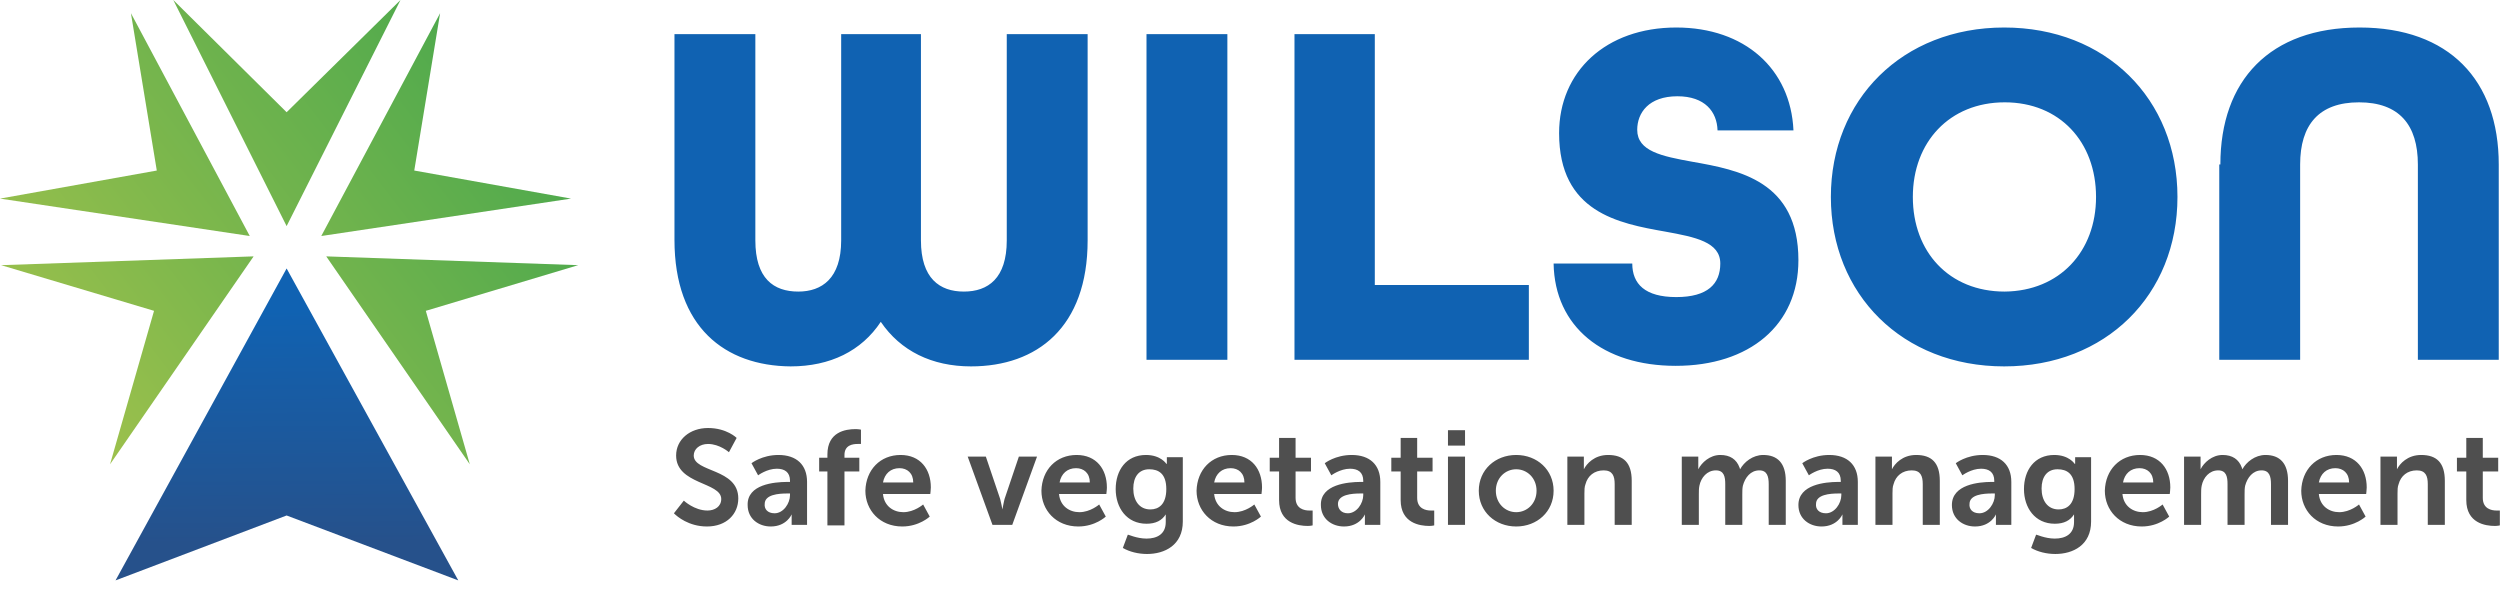 <?xml version="1.0" encoding="UTF-8"?>
<svg width="250px" height="59px" viewBox="0 0 250 59" version="1.1" xmlns="http://www.w3.org/2000/svg" xmlns:xlink="http://www.w3.org/1999/xlink">
    <title>wilson-logo</title>
    <defs>
        <linearGradient x1="49.277%" y1="13.216%" x2="49.937%" y2="87.933%" id="linearGradient-1">
            <stop stop-color="#1062B2" offset="0%"></stop>
            <stop stop-color="#26518B" offset="100%"></stop>
        </linearGradient>
        <linearGradient x1="-130.199%" y1="168.847%" x2="135.512%" y2="-34.679%" id="linearGradient-2">
            <stop stop-color="#AFC64C" offset="0%"></stop>
            <stop stop-color="#43A64D" offset="100%"></stop>
        </linearGradient>
        <linearGradient x1="-137.982%" y1="188.812%" x2="103.733%" y2="22.845%" id="linearGradient-3">
            <stop stop-color="#AFC64C" offset="0%"></stop>
            <stop stop-color="#43A64D" offset="100%"></stop>
        </linearGradient>
        <linearGradient x1="-52.712%" y1="138.553%" x2="189.003%" y2="-27.414%" id="linearGradient-4">
            <stop stop-color="#AFC64C" offset="0%"></stop>
            <stop stop-color="#43A64D" offset="99.96%"></stop>
        </linearGradient>
        <linearGradient x1="-26.532%" y1="81.841%" x2="212.55%" y2="-69.705%" id="linearGradient-5">
            <stop stop-color="#AFC64C" offset="0%"></stop>
            <stop stop-color="#43A64D" offset="100%"></stop>
        </linearGradient>
        <linearGradient x1="-105.906%" y1="135.297%" x2="133.698%" y2="-16.912%" id="linearGradient-6">
            <stop stop-color="#AFC64C" offset="0%"></stop>
            <stop stop-color="#43A64D" offset="100%"></stop>
        </linearGradient>
    </defs>
    <g id="Page-1" stroke="none" stroke-width="1" fill="none" fill-rule="evenodd">
        <g id="03-Individual-Team-Profile" transform="translate(-167, -21)" fill-rule="nonzero">
            <g id="Header" transform="translate(0, 5)">
                <g id="wilson-logo" transform="translate(167, 16)">
                    <path d="M114.595,45.497 C116.08,45.497 116.63,46.377 116.63,46.377 L116.685,46.377 L116.685,45.717 L118.281,45.717 L118.281,52.153 C118.281,54.519 116.465,55.399 114.705,55.399 C113.824,55.399 112.944,55.179 112.284,54.794 L112.779,53.474 C112.779,53.419 113.659,53.859 114.65,53.859 C115.695,53.859 116.575,53.419 116.575,52.208 L116.575,51.438 C116.19,52.043 115.585,52.374 114.65,52.374 C112.669,52.374 111.569,50.778 111.569,48.908 C111.569,47.037 112.614,45.497 114.595,45.497 Z M205.423,45.497 C206.908,45.497 207.459,46.377 207.459,46.377 L207.514,46.377 L207.514,45.717 L209.109,45.717 L209.109,52.153 C209.109,54.519 207.294,55.399 205.533,55.399 C204.653,55.399 203.773,55.179 203.112,54.794 L203.608,53.474 C203.608,53.419 204.488,53.859 205.478,53.859 C206.523,53.859 207.404,53.419 207.404,52.208 L207.404,51.438 C207.019,52.043 206.413,52.374 205.478,52.374 C203.498,52.374 202.397,50.778 202.397,48.908 C202.397,47.037 203.443,45.497 205.423,45.497 Z M77.845,45.497 C79.661,45.497 80.706,46.487 80.706,48.192 L80.706,52.484 L79.165,52.484 L79.165,51.438 C79.165,51.438 78.67,52.649 77.075,52.649 C75.865,52.649 74.764,51.878 74.764,50.503 C74.711,48.423 77.451,48.204 78.671,48.193 L79,48.192 L79,48.082 C79,47.202 78.45,46.872 77.68,46.872 C76.69,46.872 75.81,47.532 75.81,47.532 L75.149,46.322 C75.149,46.322 76.195,45.497 77.845,45.497 Z M198.271,45.497 C200.087,45.497 201.132,46.487 201.132,48.192 L201.132,52.484 L199.592,52.484 L199.592,51.438 C199.592,51.438 199.096,52.649 197.501,52.649 C196.291,52.649 195.19,51.878 195.19,50.503 C195.19,48.423 197.932,48.204 199.102,48.193 L199.427,48.192 L199.427,48.082 C199.427,47.202 198.876,46.872 198.106,46.872 C197.116,46.872 196.236,47.532 196.236,47.532 L195.576,46.322 C195.576,46.322 196.621,45.497 198.271,45.497 Z M182.922,45.497 C184.738,45.497 185.783,46.487 185.783,48.192 L185.783,52.484 L184.243,52.484 L184.243,51.438 C184.243,51.438 183.747,52.649 182.152,52.649 C180.942,52.649 179.841,51.878 179.841,50.503 C179.841,48.423 182.583,48.204 183.753,48.193 L184.078,48.192 L184.078,48.082 C184.078,47.202 183.527,46.872 182.757,46.872 C181.767,46.872 180.887,47.532 180.887,47.532 L180.227,46.322 C180.227,46.322 181.272,45.497 182.922,45.497 Z M90.058,45.497 C92.039,45.497 93.084,46.927 93.084,48.743 C93.084,48.963 93.029,49.403 93.029,49.403 L88.298,49.403 C88.408,50.613 89.343,51.218 90.333,51.218 C91.434,51.218 92.314,50.448 92.314,50.448 L92.974,51.658 C92.974,51.658 91.929,52.649 90.223,52.649 C87.968,52.649 86.537,50.998 86.537,49.073 C86.592,46.982 88.023,45.497 90.058,45.497 Z M70.803,42.801 C72.674,42.801 73.664,43.791 73.664,43.791 L72.894,45.222 C72.894,45.222 71.959,44.396 70.803,44.396 C69.978,44.396 69.373,44.892 69.373,45.552 C69.373,47.257 73.829,46.817 73.829,49.843 C73.829,51.383 72.674,52.649 70.693,52.649 C68.854,52.649 67.696,51.626 67.444,51.381 L67.398,51.334 C67.394,51.33 67.392,51.328 67.392,51.328 L68.383,50.063 C68.383,50.063 69.428,51.053 70.748,51.053 C71.463,51.053 72.124,50.668 72.124,49.898 C72.124,48.192 67.612,48.468 67.612,45.552 C67.612,43.956 68.988,42.801 70.803,42.801 Z M123.177,45.497 C125.157,45.497 126.203,46.927 126.203,48.743 C126.203,48.791 126.2,48.851 126.196,48.915 L126.18,49.108 C126.165,49.267 126.148,49.403 126.148,49.403 L121.416,49.403 C121.526,50.613 122.462,51.218 123.452,51.218 C124.552,51.218 125.432,50.448 125.432,50.448 L126.093,51.658 C126.093,51.658 125.047,52.649 123.342,52.649 C121.086,52.649 119.656,50.998 119.656,49.073 C119.711,46.982 121.141,45.497 123.177,45.497 Z M151.619,45.497 C153.71,45.497 155.36,46.982 155.36,49.073 C155.36,51.163 153.71,52.649 151.619,52.649 C149.529,52.649 147.878,51.163 147.878,49.073 C147.878,46.982 149.529,45.497 151.619,45.497 Z M214.005,45.497 C215.986,45.497 217.031,46.927 217.031,48.743 C217.031,48.963 216.976,49.403 216.976,49.403 L212.245,49.403 C212.355,50.613 213.29,51.218 214.28,51.218 C215.381,51.218 216.261,50.448 216.261,50.448 L216.921,51.658 C216.921,51.658 215.876,52.649 214.17,52.649 C211.915,52.649 210.484,50.998 210.484,49.073 C210.539,46.982 211.97,45.497 214.005,45.497 Z M135.17,45.497 C136.985,45.497 138.031,46.487 138.031,48.192 L138.031,52.484 L136.49,52.484 L136.49,51.438 C136.49,51.438 135.995,52.649 134.4,52.649 C133.189,52.649 132.089,51.878 132.089,50.503 C132.036,48.423 134.828,48.204 136,48.193 L136.325,48.192 L136.325,48.082 C136.325,47.202 135.775,46.872 135.005,46.872 C134.015,46.872 133.134,47.532 133.134,47.532 L132.474,46.322 C132.474,46.322 133.52,45.497 135.17,45.497 Z M233.645,45.497 C235.626,45.497 236.671,46.927 236.671,48.743 C236.671,48.963 236.616,49.403 236.616,49.403 L231.885,49.403 C231.995,50.613 232.93,51.218 233.92,51.218 C235.021,51.218 235.901,50.448 235.901,50.448 L236.561,51.658 C236.561,51.658 235.516,52.649 233.81,52.649 C231.555,52.649 230.124,50.998 230.124,49.073 C230.179,46.982 231.61,45.497 233.645,45.497 Z M107.663,45.497 C109.643,45.497 110.689,46.927 110.689,48.743 C110.689,48.791 110.686,48.851 110.682,48.915 L110.666,49.108 C110.651,49.267 110.634,49.403 110.634,49.403 L105.902,49.403 C106.012,50.613 106.948,51.218 107.938,51.218 C109.038,51.218 109.918,50.448 109.918,50.448 L110.579,51.658 C110.579,51.658 109.533,52.649 107.828,52.649 C105.572,52.649 104.142,50.998 104.142,49.073 C104.197,46.982 105.627,45.497 107.663,45.497 Z M248.279,43.791 L248.279,45.772 L249.82,45.772 L249.82,47.147 L248.279,47.147 L248.279,49.788 C248.279,50.888 249.159,51.053 249.655,51.053 L249.985,51.053 L249.985,51.053 L249.985,52.539 C249.985,52.539 249.765,52.594 249.489,52.594 C248.554,52.594 246.629,52.319 246.629,50.008 L246.629,47.147 L245.693,47.147 L245.693,45.772 L246.629,45.772 L246.629,43.791 L248.279,43.791 Z M141.717,43.791 L141.717,45.772 L143.257,45.772 L143.257,47.147 L141.717,47.147 L141.717,49.788 C141.717,50.888 142.597,51.053 143.092,51.053 L143.422,51.053 L143.422,51.053 L143.422,52.539 C143.422,52.539 143.202,52.594 142.927,52.594 C141.992,52.594 140.066,52.319 140.066,50.008 L140.066,47.147 L139.131,47.147 L139.131,45.772 L140.066,45.772 L140.066,43.791 L141.717,43.791 Z M129.558,43.791 L129.558,45.772 L131.099,45.772 L131.099,47.147 L129.558,47.147 L129.558,49.788 C129.558,50.888 130.439,51.053 130.934,51.053 L131.264,51.053 L131.264,51.053 L131.264,52.539 C131.264,52.539 131.044,52.594 130.769,52.594 C129.834,52.594 127.908,52.319 127.908,50.008 L127.908,47.147 L126.973,47.147 L126.973,45.772 L127.908,45.772 L127.908,43.791 L129.558,43.791 Z M85.547,42.911 C85.877,42.911 86.097,42.966 86.097,42.966 L86.097,44.396 L85.767,44.396 L85.767,44.396 C85.272,44.396 84.447,44.507 84.447,45.497 L84.447,45.772 L85.932,45.772 L85.932,47.147 L84.447,47.147 L84.447,52.539 L82.741,52.539 L82.741,47.147 L81.916,47.147 L81.916,45.772 L82.741,45.772 L82.741,45.442 C82.741,43.186 84.557,42.911 85.547,42.911 Z M176.321,45.497 C177.751,45.497 178.576,46.322 178.576,48.082 L178.576,52.484 L176.871,52.484 L176.871,48.413 C176.871,47.642 176.706,47.037 175.935,47.037 C175.055,47.037 174.505,47.752 174.285,48.578 C174.23,48.853 174.23,49.128 174.23,49.458 L174.23,52.484 L172.525,52.484 L172.525,48.413 C172.525,47.697 172.415,47.037 171.589,47.037 C170.709,47.037 170.104,47.752 169.939,48.578 C169.884,48.853 169.884,49.128 169.884,49.458 L169.884,52.484 L168.178,52.484 L168.178,45.662 L169.829,45.662 L169.829,46.927 C170.159,46.267 170.984,45.497 172.029,45.497 C173.009,45.497 173.651,45.932 173.954,46.757 L174.01,46.927 C174.395,46.212 175.275,45.497 176.321,45.497 Z M98.585,45.662 L100.016,49.898 C100.117,50.251 100.218,50.835 100.234,50.93 L100.236,50.943 C100.236,50.943 100.298,50.603 100.375,50.247 L100.429,50.011 C100.438,49.972 100.447,49.935 100.456,49.898 L101.886,45.662 L103.702,45.662 L101.226,52.484 L99.246,52.484 L96.77,45.662 L98.585,45.662 Z M160.807,45.497 C162.347,45.497 163.172,46.267 163.172,48.082 L163.172,52.484 L161.467,52.484 L161.467,48.413 C161.467,47.587 161.247,47.037 160.366,47.037 C159.431,47.037 158.771,47.587 158.551,48.413 C158.441,48.688 158.441,49.018 158.441,49.348 L158.441,52.484 L156.736,52.484 L156.736,45.662 L158.386,45.662 L158.386,46.927 C158.661,46.377 159.431,45.497 160.807,45.497 Z M226.549,45.497 C227.979,45.497 228.804,46.322 228.804,48.082 L228.804,52.484 L227.099,52.484 L227.099,48.413 C227.099,47.642 226.934,47.037 226.163,47.037 C225.283,47.037 224.733,47.752 224.513,48.578 C224.458,48.853 224.458,49.128 224.458,49.458 L224.458,52.484 L222.753,52.484 L222.753,48.413 C222.753,47.697 222.643,47.037 221.817,47.037 C220.937,47.037 220.332,47.752 220.167,48.578 C220.112,48.853 220.112,49.128 220.112,49.458 L220.112,52.484 L218.406,52.484 L218.406,45.662 L220.057,45.662 L220.057,46.927 C220.387,46.267 221.212,45.497 222.257,45.497 C223.237,45.497 223.879,45.932 224.182,46.757 L224.238,46.927 C224.623,46.212 225.503,45.497 226.549,45.497 Z M146.503,45.662 L146.503,52.484 L144.797,52.484 L144.797,45.662 L146.503,45.662 Z M242.118,45.497 C243.658,45.497 244.483,46.267 244.483,48.082 L244.483,52.484 L242.778,52.484 L242.778,48.413 C242.778,47.587 242.558,47.037 241.677,47.037 C240.742,47.037 240.082,47.587 239.862,48.413 C239.752,48.688 239.752,49.018 239.752,49.348 L239.752,52.484 L238.047,52.484 L238.047,45.662 L239.697,45.662 L239.697,46.927 C239.972,46.377 240.742,45.497 242.118,45.497 Z M191.615,45.497 C193.155,45.497 193.98,46.267 193.98,48.082 L193.98,52.484 L192.275,52.484 L192.275,48.413 C192.275,47.587 192.055,47.037 191.174,47.037 C190.239,47.037 189.579,47.587 189.359,48.413 C189.249,48.688 189.249,49.018 189.249,49.348 L189.249,52.484 L187.543,52.484 L187.543,45.662 L189.194,45.662 L189.194,46.927 C189.469,46.377 190.239,45.497 191.615,45.497 Z M184.133,49.348 L183.858,49.348 C182.977,49.348 181.602,49.458 181.602,50.393 C181.547,50.888 181.877,51.328 182.592,51.328 C183.472,51.328 184.133,50.338 184.133,49.513 L184.133,49.348 Z M136.325,49.348 L136.05,49.348 C135.17,49.348 133.795,49.458 133.795,50.393 C133.795,50.888 134.125,51.328 134.785,51.328 C135.665,51.328 136.325,50.338 136.325,49.513 L136.325,49.348 Z M199.482,49.348 L199.206,49.348 C198.326,49.348 196.951,49.458 196.951,50.393 C196.896,50.888 197.226,51.328 197.941,51.328 C198.821,51.328 199.482,50.338 199.482,49.513 L199.482,49.348 Z M79,49.348 L78.725,49.348 C77.845,49.348 76.47,49.458 76.47,50.393 C76.415,50.888 76.745,51.328 77.46,51.328 C78.34,51.328 79,50.338 79,49.513 L79,49.348 Z M151.619,46.927 C150.519,46.927 149.584,47.807 149.584,49.073 C149.584,50.338 150.519,51.218 151.619,51.218 C152.719,51.218 153.655,50.338 153.655,49.073 C153.655,47.807 152.719,46.927 151.619,46.927 Z M205.753,46.927 C204.708,46.927 204.158,47.697 204.158,48.853 C204.158,50.063 204.763,50.943 205.863,50.943 C206.688,50.943 207.459,50.448 207.459,48.908 C207.459,47.367 206.688,46.927 205.753,46.927 Z M114.925,46.927 C113.879,46.927 113.329,47.697 113.329,48.853 C113.329,50.063 113.934,50.943 115.035,50.943 C115.86,50.943 116.63,50.448 116.63,48.908 C116.63,47.367 115.86,46.927 114.925,46.927 Z M233.535,46.817 C232.655,46.817 232.05,47.367 231.885,48.247 L234.911,48.247 C234.911,47.312 234.306,46.817 233.535,46.817 Z M213.95,46.817 C213.07,46.817 212.465,47.367 212.3,48.247 L215.326,48.247 C215.326,47.312 214.72,46.817 213.95,46.817 Z M107.608,46.817 C106.728,46.817 106.122,47.367 105.957,48.247 L108.983,48.247 C108.983,47.312 108.378,46.817 107.608,46.817 Z M123.067,46.817 C122.187,46.817 121.581,47.367 121.416,48.247 L124.442,48.247 C124.442,47.312 123.837,46.817 123.067,46.817 Z M89.948,46.817 C89.068,46.817 88.463,47.367 88.298,48.247 L91.324,48.247 C91.324,47.312 90.718,46.817 89.948,46.817 Z M146.503,43.021 L146.503,44.562 L144.797,44.562 L144.797,43.021 L146.503,43.021 Z" id="Tagline" fill="#4F4F4F"></path>
                    <path d="M75.535,3.411 L75.535,24.041 C75.535,27.837 77.35,29.158 79.826,29.158 C82.191,29.158 84.117,27.837 84.117,24.041 L84.117,3.411 L92.094,3.411 L92.094,24.041 C92.094,27.837 93.964,29.158 96.385,29.158 C98.806,29.158 100.676,27.837 100.676,24.041 L100.676,3.411 L108.763,3.411 L108.763,24.041 C108.763,32.733 103.702,36.639 97.1,36.639 C93.194,36.639 90.058,35.099 88.078,32.183 C86.152,35.099 83.016,36.639 79.055,36.639 C72.509,36.584 67.447,32.733 67.447,23.986 L67.447,3.411 L75.535,3.411 Z M200.417,2.751 C210.594,2.751 217.746,9.903 217.746,19.695 C217.746,29.488 210.594,36.639 200.417,36.639 C190.239,36.639 183.087,29.433 183.087,19.695 C183.087,9.958 190.239,2.751 200.417,2.751 Z M167.628,2.751 C174.45,2.751 179.071,6.877 179.346,13.038 L171.754,13.038 C171.699,11.168 170.489,9.627 167.738,9.627 C164.878,9.627 163.722,11.278 163.722,12.983 C163.722,15.129 166.198,15.624 169.224,16.174 C173.9,16.999 179.841,18.1 179.841,26.022 C179.841,32.513 174.945,36.584 167.573,36.584 C160.311,36.584 155.47,32.678 155.36,26.352 L163.227,26.352 C163.227,28.387 164.493,29.708 167.628,29.708 C170.764,29.708 172.029,28.387 172.029,26.352 C172.029,24.206 169.554,23.711 166.528,23.161 C161.852,22.336 155.91,21.235 155.91,13.313 C155.91,7.152 160.587,2.751 167.628,2.751 Z M122.737,3.411 L122.737,35.979 L114.65,35.979 L114.65,3.411 L122.737,3.411 Z M137.481,3.411 L137.481,28.497 L152.885,28.497 L152.885,35.979 L129.448,35.979 L129.448,3.411 L137.481,3.411 Z M235.956,2.751 C244.923,2.751 249.875,8.032 249.875,16.449 L249.875,35.979 L241.787,35.979 L241.787,16.449 C241.787,12.488 239.917,10.233 235.901,10.233 C231.885,10.233 230.014,12.488 230.014,16.449 L230.014,35.979 L221.927,35.979 L221.927,16.449 L222.037,16.449 C222.037,8.032 226.989,2.751 235.956,2.751 Z M200.472,10.233 C194.97,10.233 191.284,14.194 191.284,19.695 C191.284,25.197 194.915,29.158 200.472,29.158 C205.973,29.103 209.604,25.141 209.604,19.695 C209.604,14.194 205.973,10.233 200.472,10.233 Z" id="Wilson" fill="#1062B2"></path>
                    <g id="Mark">
                        <polygon id="Path" fill="url(#linearGradient-1)" points="45.827 58.04 28.662 51.548 11.553 58.04 28.662 26.847"></polygon>
                        <polygon id="Path" fill="url(#linearGradient-2)" points="17.329 0 28.662 11.223 40.05 0 28.662 22.611"></polygon>
                        <polygon id="Path" fill="url(#linearGradient-3)" points="44.011 1.32 41.426 17.054 57.105 19.86 32.128 23.601"></polygon>
                        <polygon id="Path" fill="url(#linearGradient-4)" points="13.093 1.32 15.679 17.054 0 19.86 24.976 23.601"></polygon>
                        <polygon id="Path" fill="url(#linearGradient-5)" points="0.11 26.517 15.404 31.083 11.003 46.432 25.362 25.637"></polygon>
                        <polygon id="Path" fill="url(#linearGradient-6)" points="57.82 26.517 42.581 31.083 46.982 46.432 32.623 25.637"></polygon>
                    </g>
                </g>
            </g>
        </g>
    </g>
</svg>